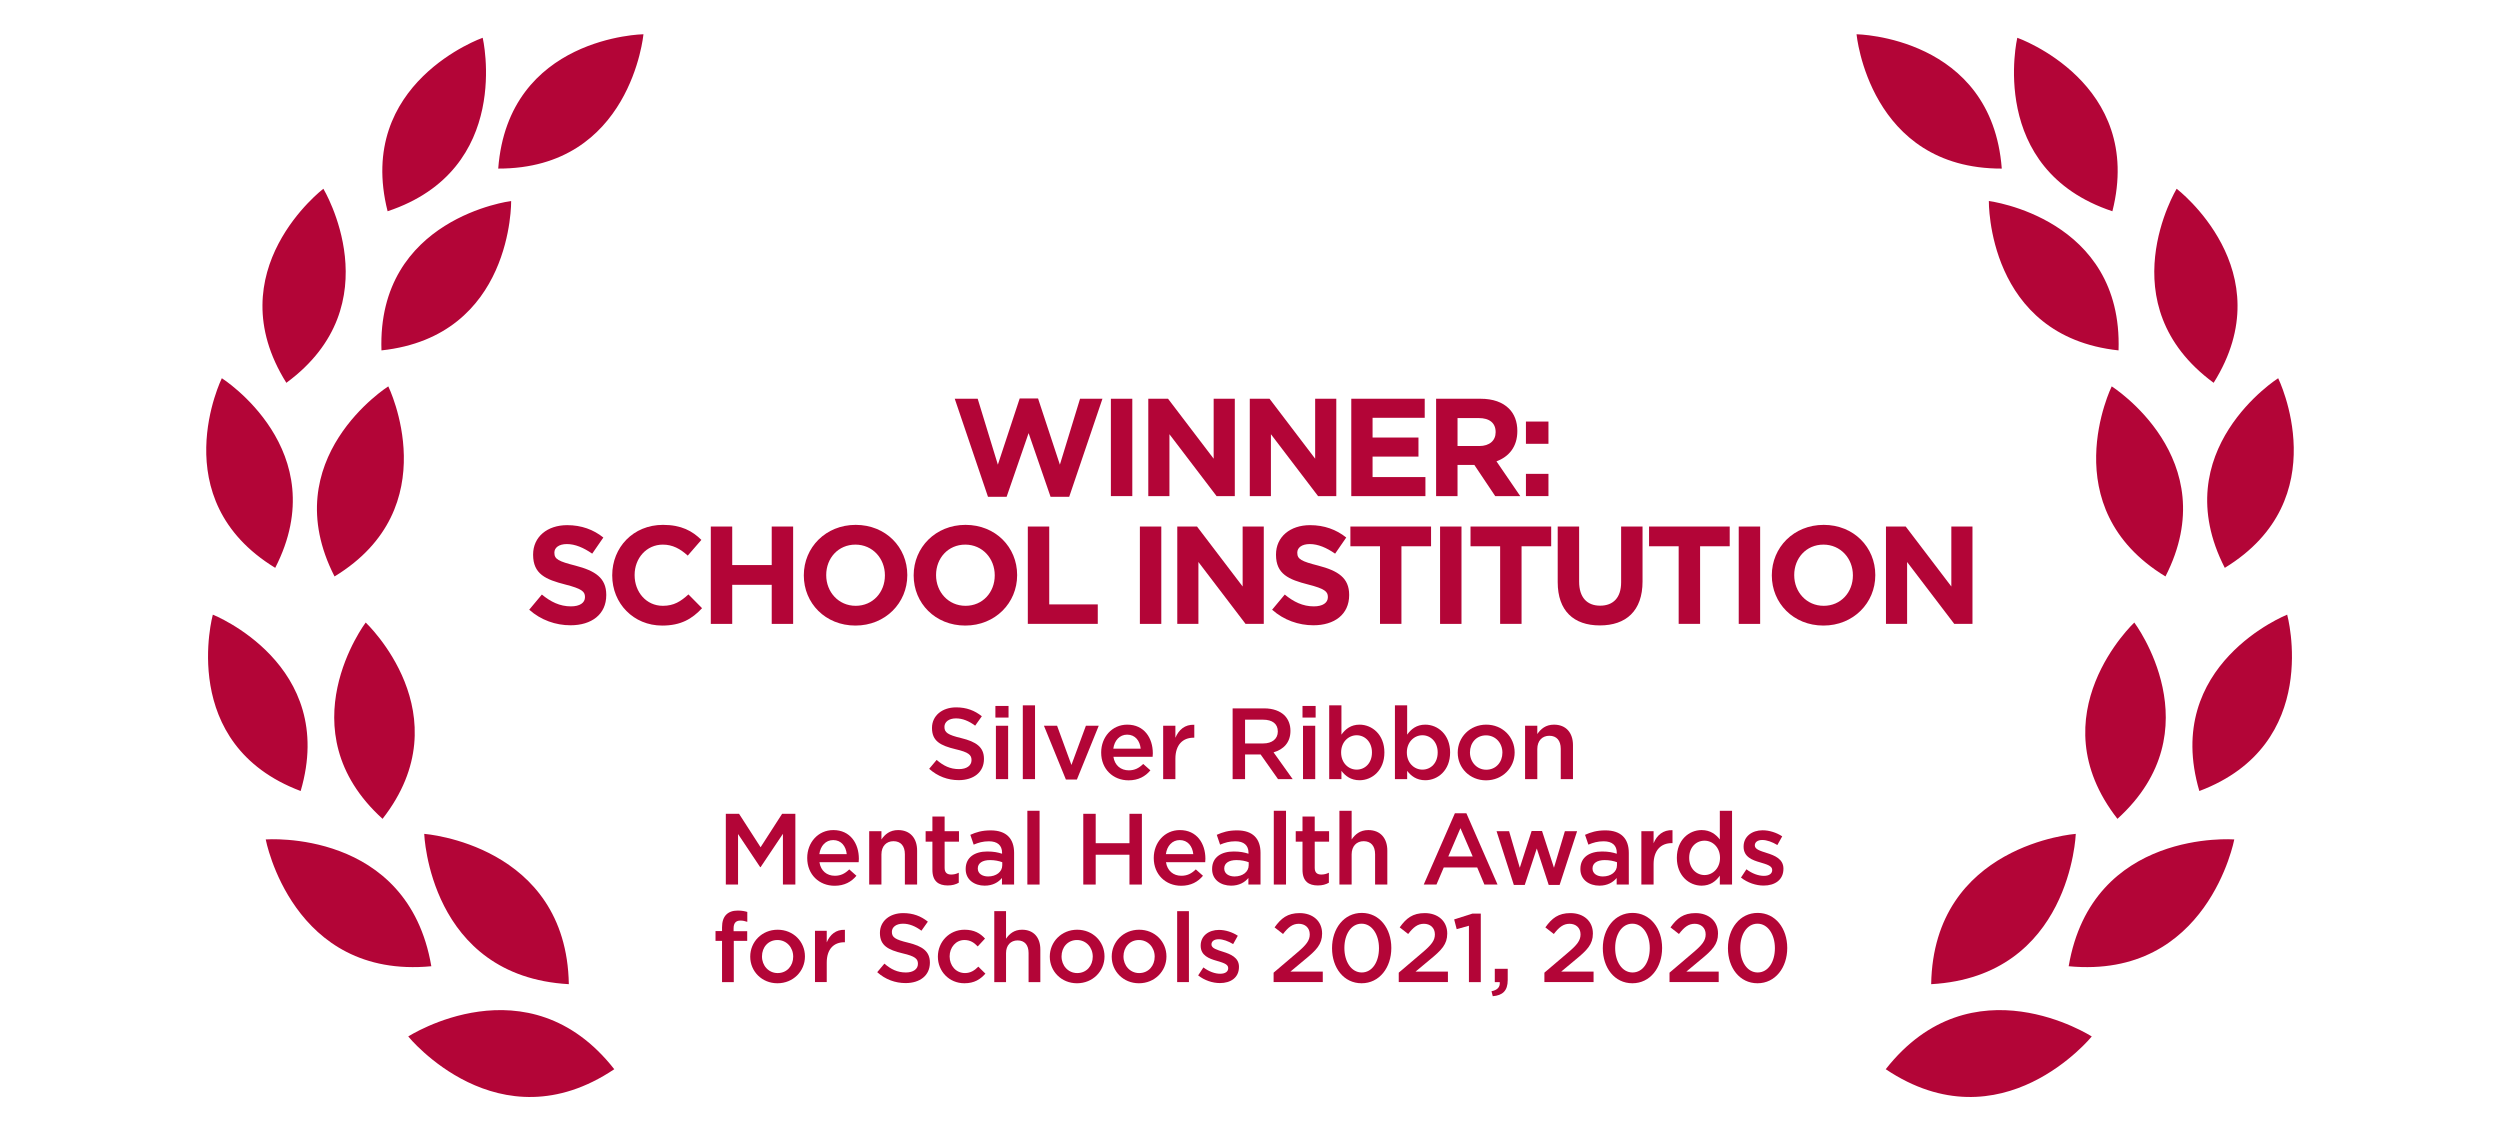 <?xml version="1.0" encoding="utf-8"?>
<!-- Generator: Adobe Illustrator 26.0.2, SVG Export Plug-In . SVG Version: 6.00 Build 0)  -->
<svg version="1.1" id="Layer_1" xmlns="http://www.w3.org/2000/svg" xmlns:xlink="http://www.w3.org/1999/xlink" x="0px" y="0px"
	 viewBox="0 0 400 181" enable-background="new 0 0 400 181" xml:space="preserve">
<g>
	<g>
		<path fill="#B30537" d="M152.759,63.8h3.672l3.227,10.547l3.494-10.592h2.937l3.493,10.592l3.227-10.547h3.583
			l-5.318,15.688h-2.982l-3.515-10.191l-3.517,10.191h-2.982L152.759,63.8z"/>
		<path fill="#B30537" d="M177.742,63.8h3.427v15.577h-3.427V63.8z"/>
		<path fill="#B30537" d="M183.726,63.8h3.161l7.298,9.591v-9.591h3.383v15.577h-2.916l-7.543-9.903v9.903h-3.383
			V63.8z"/>
		<path fill="#B30537" d="M199.967,63.8h3.159l7.299,9.591v-9.591h3.382v15.577h-2.915l-7.544-9.903v9.903h-3.382
			V63.8z"/>
		<path fill="#B30537" d="M216.206,63.8h11.749v3.048h-8.344v3.161h7.343v3.048h-7.343v3.272h8.456v3.048h-11.862
			V63.8z"/>
		<path fill="#B30537" d="M229.777,63.8h7.121c1.981,0,3.517,0.556,4.54,1.58c0.868,0.867,1.335,2.091,1.335,3.56
			v0.044c0,2.515-1.358,4.095-3.338,4.83l3.805,5.563h-4.005l-3.338-4.985h-2.692v4.985h-3.428V63.8z
			 M236.675,71.365c1.669,0,2.626-0.889,2.626-2.203v-0.045c0-1.468-1.023-2.225-2.692-2.225h-3.404v4.472H236.675z"/>
		<path fill="#B30537" d="M244.149,67.449h3.604v3.56h-3.604V67.449z M244.149,75.816h3.604v3.56h-3.604V75.816z"/>
	</g>
	<g>
		<path fill="#B30537" d="M84.674,97.553l2.025-2.425c1.402,1.157,2.871,1.891,4.651,1.891
			c1.402,0,2.247-0.557,2.247-1.469v-0.045c0-0.867-0.535-1.313-3.138-1.98c-3.137-0.801-5.162-1.669-5.162-4.762
			v-0.044c0-2.827,2.27-4.696,5.452-4.696c2.27,0,4.205,0.712,5.785,1.98l-1.78,2.582
			c-1.379-0.957-2.737-1.535-4.05-1.535c-1.313,0-2.003,0.601-2.003,1.357v0.045c0,1.023,0.667,1.357,3.361,2.047
			c3.159,0.823,4.94,1.958,4.94,4.672v0.045c0,3.093-2.359,4.828-5.719,4.828
			C88.924,100.046,86.543,99.222,84.674,97.553z"/>
		<path fill="#B30537" d="M97.955,92.079v-0.044c0-4.429,3.338-8.056,8.123-8.056c2.937,0,4.695,0.979,6.141,2.404
			l-2.181,2.515c-1.201-1.091-2.425-1.758-3.983-1.758c-2.626,0-4.517,2.181-4.517,4.851v0.045
			c0,2.67,1.848,4.895,4.517,4.895c1.78,0,2.871-0.712,4.095-1.824l2.18,2.203
			c-1.602,1.714-3.382,2.782-6.386,2.782C101.361,100.091,97.955,96.553,97.955,92.079z"/>
		<path fill="#B30537" d="M113.728,84.246h3.427v6.164h6.32v-6.164h3.427v15.577h-3.427v-6.253h-6.32v6.253h-3.427
			V84.246z"/>
		<path fill="#B30537" d="M128.611,92.079v-0.044c0-4.429,3.494-8.056,8.3-8.056c4.807,0,8.256,3.583,8.256,8.011
			v0.045c0,4.427-3.494,8.055-8.3,8.055C132.06,100.091,128.611,96.508,128.611,92.079z M141.585,92.079v-0.044
			c0-2.671-1.959-4.896-4.717-4.896c-2.76,0-4.673,2.181-4.673,4.851v0.045c0,2.67,1.959,4.895,4.717,4.895
			C139.671,96.93,141.585,94.75,141.585,92.079z"/>
		<path fill="#B30537" d="M146.186,92.079v-0.044c0-4.429,3.493-8.056,8.3-8.056c4.806,0,8.255,3.583,8.255,8.011
			v0.045c0,4.427-3.493,8.055-8.3,8.055C149.635,100.091,146.186,96.508,146.186,92.079z M159.158,92.079v-0.044
			c0-2.671-1.958-4.896-4.717-4.896s-4.672,2.181-4.672,4.851v0.045c0,2.67,1.958,4.895,4.717,4.895
			S159.158,94.75,159.158,92.079z"/>
		<path fill="#B30537" d="M164.45,84.246h3.427v12.461h7.767v3.116h-11.193V84.246z"/>
		<path fill="#B30537" d="M182.381,84.246h3.427v15.577h-3.427V84.246z"/>
		<path fill="#B30537" d="M188.365,84.246h3.159l7.299,9.591v-9.591h3.382v15.577h-2.915l-7.544-9.903v9.903h-3.382
			V84.246z"/>
		<path fill="#B30537" d="M203.537,97.553l2.025-2.425c1.403,1.157,2.871,1.891,4.651,1.891
			c1.402,0,2.247-0.557,2.247-1.469v-0.045c0-0.867-0.533-1.313-3.137-1.98c-3.138-0.801-5.163-1.669-5.163-4.762
			v-0.044c0-2.827,2.27-4.696,5.452-4.696c2.27,0,4.206,0.712,5.787,1.98l-1.78,2.582
			c-1.38-0.957-2.737-1.535-4.05-1.535c-1.313,0-2.003,0.601-2.003,1.357v0.045c0,1.023,0.667,1.357,3.359,2.047
			c3.161,0.823,4.941,1.958,4.941,4.672v0.045c0,3.093-2.36,4.828-5.719,4.828
			C207.788,100.046,205.407,99.222,203.537,97.553z"/>
		<path fill="#B30537" d="M220.802,87.407h-4.74v-3.161h12.907v3.161h-4.74v12.416h-3.428V87.407z"/>
		<path fill="#B30537" d="M230.411,84.246h3.427v15.577h-3.427V84.246z"/>
		<path fill="#B30537" d="M240.023,87.407h-4.74v-3.161h12.906v3.161h-4.74v12.416h-3.427V87.407z"/>
		<path fill="#B30537" d="M249.233,93.147v-8.901h3.427v8.812c0,2.537,1.268,3.85,3.359,3.85
			c2.092,0,3.361-1.269,3.361-3.739v-8.923h3.427v8.79c0,4.717-2.648,7.032-6.831,7.032
			C251.791,100.068,249.233,97.732,249.233,93.147z"/>
		<path fill="#B30537" d="M268.588,87.407h-4.74v-3.161h12.906v3.161h-4.74v12.416h-3.427V87.407z"/>
		<path fill="#B30537" d="M278.197,84.246h3.427v15.577h-3.427V84.246z"/>
		<path fill="#B30537" d="M283.492,92.079v-0.044c0-4.429,3.493-8.056,8.3-8.056c4.806,0,8.255,3.583,8.255,8.011
			v0.045c0,4.427-3.493,8.055-8.3,8.055C286.941,100.091,283.492,96.508,283.492,92.079z M296.464,92.079v-0.044
			c0-2.671-1.958-4.896-4.717-4.896c-2.76,0-4.672,2.181-4.672,4.851v0.045c0,2.67,1.958,4.895,4.717,4.895
			C294.551,96.93,296.464,94.75,296.464,92.079z"/>
		<path fill="#B30537" d="M301.756,84.246h3.159l7.299,9.591v-9.591h3.382v15.577h-2.915l-7.544-9.903v9.903h-3.382
			V84.246z"/>
	</g>
	<g>
		<path fill="#B30537" d="M148.667,123.01l1.196-1.423c1.083,0.938,2.167,1.472,3.575,1.472
			c1.229,0,2.005-0.565,2.005-1.423v-0.032c0-0.809-0.453-1.246-2.555-1.73c-2.409-0.582-3.769-1.294-3.769-3.379V116.46
			c0-1.94,1.618-3.282,3.866-3.282c1.65,0,2.959,0.501,4.108,1.423l-1.068,1.505
			c-1.018-0.761-2.037-1.165-3.072-1.165c-1.165,0-1.844,0.599-1.844,1.343v0.032c0,0.874,0.518,1.262,2.685,1.779
			c2.393,0.582,3.639,1.44,3.639,3.316v0.032c0,2.119-1.665,3.381-4.043,3.381
			C151.659,124.822,150.025,124.223,148.667,123.01z"/>
		<path fill="#B30537" d="M159.264,112.952h2.102v1.859h-2.102V112.952z M159.345,116.121h1.956v8.539h-1.956V116.121z"
			/>
		<path fill="#B30537" d="M163.649,112.855h1.956v11.805h-1.956V112.855z"/>
		<path fill="#B30537" d="M167.031,116.121h2.102l2.296,6.275l2.314-6.275h2.054l-3.493,8.604h-1.762L167.031,116.121z"
			/>
		<path fill="#B30537" d="M176.188,120.423v-0.032c0-2.443,1.73-4.448,4.173-4.448c2.717,0,4.091,2.135,4.091,4.593
			c0,0.177-0.017,0.355-0.033,0.55h-6.274c0.209,1.39,1.196,2.167,2.458,2.167c0.953,0,1.633-0.356,2.312-1.02
			l1.149,1.02c-0.809,0.97-1.925,1.6-3.494,1.6C178.097,124.854,176.188,123.058,176.188,120.423z
			 M182.511,119.792c-0.129-1.262-0.873-2.249-2.167-2.249c-1.197,0-2.038,0.923-2.216,2.249H182.511z"/>
		<path fill="#B30537" d="M186.106,116.121h1.956v1.925c0.533-1.278,1.52-2.15,3.025-2.085v2.07h-0.114
			c-1.714,0-2.911,1.115-2.911,3.379v3.251h-1.956V116.121z"/>
		<path fill="#B30537" d="M197.22,113.34h5.046c1.423,0,2.538,0.42,3.267,1.132c0.597,0.614,0.938,1.455,0.938,2.441
			v0.033c0,1.859-1.117,2.975-2.702,3.428l3.057,4.285h-2.344l-2.782-3.946h-2.49v3.946h-1.99V113.34z
			 M202.121,118.951c1.423,0,2.329-0.744,2.329-1.893v-0.032c0-1.214-0.874-1.876-2.346-1.876h-2.894v3.8H202.121z"/>
		<path fill="#B30537" d="M208.4,112.952h2.102v1.859h-2.102V112.952z M208.482,116.121h1.956v8.539h-1.956V116.121z"
			/>
		<path fill="#B30537" d="M214.63,123.334v1.326h-1.958v-11.805h1.958v4.689c0.63-0.889,1.52-1.6,2.894-1.6
			c2.022,0,3.978,1.6,3.978,4.431v0.032c0,2.831-1.94,4.431-3.978,4.431
			C216.116,124.837,215.227,124.126,214.63,123.334z M219.513,120.406v-0.032c0-1.65-1.117-2.734-2.443-2.734
			c-1.326,0-2.49,1.1-2.49,2.734v0.032c0,1.65,1.164,2.734,2.49,2.734
			C218.413,123.14,219.513,122.088,219.513,120.406z"/>
		<path fill="#B30537" d="M225.145,123.334v1.326h-1.956v-11.805h1.956v4.689c0.63-0.889,1.52-1.6,2.894-1.6
			c2.022,0,3.979,1.6,3.979,4.431v0.032c0,2.831-1.941,4.431-3.979,4.431
			C226.633,124.837,225.744,124.126,225.145,123.334z M230.029,120.406v-0.032c0-1.65-1.115-2.734-2.441-2.734
			c-1.327,0-2.491,1.1-2.491,2.734v0.032c0,1.65,1.164,2.734,2.491,2.734
			C228.929,123.14,230.029,122.088,230.029,120.406z"/>
		<path fill="#B30537" d="M233.236,120.439v-0.033c0-2.441,1.941-4.463,4.561-4.463c2.62,0,4.545,1.988,4.545,4.431
			v0.032c0,2.426-1.941,4.448-4.578,4.448C235.16,124.854,233.236,122.864,233.236,120.439z M240.384,120.439v-0.033
			c0-1.503-1.083-2.749-2.62-2.749c-1.569,0-2.57,1.229-2.57,2.717v0.032c0,1.488,1.083,2.75,2.603,2.75
			C239.382,123.156,240.384,121.911,240.384,120.439z"/>
		<path fill="#B30537" d="M244.012,116.121h1.956v1.326c0.55-0.808,1.343-1.503,2.668-1.503
			c1.925,0,3.04,1.294,3.04,3.282v5.434h-1.956v-4.852c0-1.326-0.664-2.085-1.827-2.085
			c-1.132,0-1.925,0.792-1.925,2.119v4.819h-1.956V116.121z"/>
	</g>
	<g>
		<path fill="#B30537" d="M116.13,130.208h2.119l3.445,5.352l3.445-5.352h2.119v11.32h-1.99v-8.118l-3.573,5.336
			h-0.065l-3.542-5.304v8.086h-1.956V130.208z"/>
		<path fill="#B30537" d="M129.155,137.291v-0.032c0-2.443,1.73-4.447,4.172-4.447c2.717,0,4.091,2.135,4.091,4.593
			c0,0.177-0.017,0.355-0.032,0.55h-6.275c0.21,1.39,1.197,2.167,2.458,2.167c0.955,0,1.633-0.356,2.312-1.02
			l1.149,1.02c-0.809,0.97-1.925,1.6-3.493,1.6C131.063,141.722,129.155,139.927,129.155,137.291z
			 M135.478,136.661c-0.13-1.262-0.874-2.249-2.168-2.249c-1.196,0-2.037,0.923-2.216,2.249H135.478z"/>
		<path fill="#B30537" d="M139.072,132.989h1.958v1.326c0.549-0.808,1.341-1.503,2.667-1.503
			c1.925,0,3.041,1.294,3.041,3.282v5.434h-1.958v-4.852c0-1.326-0.662-2.085-1.826-2.085
			c-1.132,0-1.925,0.792-1.925,2.119v4.819h-1.958V132.989z"/>
		<path fill="#B30537" d="M149.184,139.167v-4.496h-1.083v-1.682h1.083v-2.344h1.956v2.344h2.297v1.682h-2.297v4.189
			c0,0.761,0.389,1.067,1.052,1.067c0.436,0,0.824-0.097,1.212-0.291v1.602c-0.485,0.274-1.035,0.436-1.762,0.436
			C150.203,141.674,149.184,141.043,149.184,139.167z"/>
		<path fill="#B30537" d="M160.314,141.528v-1.052c-0.582,0.696-1.472,1.229-2.765,1.229
			c-1.617,0-3.04-0.921-3.04-2.635v-0.032c0-1.893,1.472-2.799,3.46-2.799c1.035,0,1.699,0.145,2.361,0.356v-0.162
			c0-1.181-0.743-1.827-2.102-1.827c-0.953,0-1.665,0.211-2.441,0.535l-0.533-1.57
			c0.937-0.42,1.859-0.711,3.251-0.711c2.522,0,3.751,1.326,3.751,3.607v5.061H160.314z M160.362,137.955
			c-0.501-0.195-1.197-0.341-1.956-0.341c-1.23,0-1.958,0.501-1.958,1.327v0.032c0,0.808,0.728,1.261,1.65,1.261
			c1.294,0,2.264-0.728,2.264-1.794V137.955z"/>
		<path fill="#B30537" d="M164.377,129.723h1.956v11.805h-1.956V129.723z"/>
		<path fill="#B30537" d="M173.324,130.208h1.988v4.705h5.402v-4.705h1.988v11.32h-1.988v-4.771h-5.402v4.771h-1.988
			V130.208z"/>
		<path fill="#B30537" d="M184.601,137.291v-0.032c0-2.443,1.73-4.447,4.172-4.447c2.717,0,4.091,2.135,4.091,4.593
			c0,0.177-0.017,0.355-0.032,0.55h-6.275c0.211,1.39,1.197,2.167,2.458,2.167c0.955,0,1.633-0.356,2.312-1.02
			l1.149,1.02c-0.809,0.97-1.925,1.6-3.493,1.6C186.509,141.722,184.601,139.927,184.601,137.291z
			 M190.925,136.661c-0.13-1.262-0.874-2.249-2.168-2.249c-1.196,0-2.037,0.923-2.216,2.249H190.925z"/>
		<path fill="#B30537" d="M199.742,141.528v-1.052c-0.582,0.696-1.472,1.229-2.765,1.229c-1.617,0-3.04-0.921-3.04-2.635
			v-0.032c0-1.893,1.472-2.799,3.461-2.799c1.035,0,1.697,0.145,2.361,0.356v-0.162c0-1.181-0.744-1.827-2.102-1.827
			c-0.955,0-1.667,0.211-2.443,0.535l-0.533-1.57c0.938-0.42,1.859-0.711,3.251-0.711
			c2.523,0,3.752,1.326,3.752,3.607v5.061H199.742z M199.791,137.955c-0.5-0.195-1.196-0.341-1.956-0.341
			c-1.229,0-1.956,0.501-1.956,1.327v0.032c0,0.808,0.727,1.261,1.649,1.261c1.294,0,2.264-0.728,2.264-1.794V137.955
			z"/>
		<path fill="#B30537" d="M203.806,129.723h1.956v11.805h-1.956V129.723z"/>
		<path fill="#B30537" d="M208.4,139.167v-4.496h-1.083v-1.682h1.083v-2.344h1.956v2.344h2.297v1.682h-2.297v4.189
			c0,0.761,0.389,1.067,1.052,1.067c0.436,0,0.824-0.097,1.212-0.291v1.602c-0.485,0.274-1.035,0.436-1.762,0.436
			C209.419,141.674,208.4,141.043,208.4,139.167z"/>
		<path fill="#B30537" d="M214.306,129.723h1.956v4.592c0.55-0.808,1.343-1.503,2.668-1.503
			c1.925,0,3.04,1.294,3.04,3.282v5.434h-1.956v-4.852c0-1.326-0.664-2.085-1.827-2.085
			c-1.132,0-1.925,0.792-1.925,2.119v4.819h-1.956V129.723z"/>
		<path fill="#B30537" d="M232.78,130.127h1.844l4.981,11.402h-2.102l-1.149-2.734h-5.354l-1.164,2.734h-2.038
			L232.78,130.127z M235.628,137.032l-1.958-4.528l-1.94,4.528H235.628z"/>
		<path fill="#B30537" d="M239.449,132.989h2.005l1.714,5.854l1.893-5.886h1.665l1.908,5.886l1.747-5.854h1.956
			l-2.797,8.604h-1.747l-1.908-5.839l-1.925,5.839h-1.746L239.449,132.989z"/>
		<path fill="#B30537" d="M258.667,141.528v-1.052c-0.582,0.696-1.472,1.229-2.765,1.229
			c-1.617,0-3.04-0.921-3.04-2.635v-0.032c0-1.893,1.472-2.799,3.461-2.799c1.035,0,1.697,0.145,2.361,0.356v-0.162
			c0-1.181-0.744-1.827-2.102-1.827c-0.955,0-1.667,0.211-2.443,0.535l-0.533-1.57
			c0.938-0.42,1.859-0.711,3.251-0.711c2.523,0,3.752,1.326,3.752,3.607v5.061H258.667z M258.716,137.955
			c-0.5-0.195-1.196-0.341-1.956-0.341c-1.229,0-1.956,0.501-1.956,1.327v0.032c0,0.808,0.728,1.261,1.649,1.261
			c1.294,0,2.264-0.728,2.264-1.794V137.955z"/>
		<path fill="#B30537" d="M262.618,132.989h1.956v1.925c0.533-1.278,1.52-2.15,3.025-2.085v2.07h-0.114
			c-1.714,0-2.911,1.115-2.911,3.379v3.251h-1.956V132.989z"/>
		<path fill="#B30537" d="M268.297,137.275v-0.032c0-2.831,1.925-4.431,3.963-4.431c1.406,0,2.296,0.711,2.911,1.503
			v-4.592h1.956v11.805h-1.956v-1.423c-0.63,0.889-1.52,1.6-2.911,1.6
			C270.253,141.706,268.297,140.105,268.297,137.275z M275.202,137.275v-0.032c0-1.65-1.164-2.734-2.474-2.734
			c-1.343,0-2.458,1.035-2.458,2.734v0.032c0,1.65,1.132,2.734,2.458,2.734
			C274.039,140.008,275.202,138.908,275.202,137.275z"/>
		<path fill="#B30537" d="M278.555,140.413l0.874-1.326c0.921,0.694,1.925,1.05,2.797,1.05
			c0.841,0,1.326-0.356,1.326-0.921v-0.032c0-0.664-0.906-0.889-1.908-1.197c-1.262-0.356-2.668-0.873-2.668-2.506
			v-0.033c0-1.617,1.343-2.603,3.04-2.603c1.068,0,2.232,0.373,3.138,0.971l-0.777,1.39
			c-0.825-0.501-1.697-0.808-2.409-0.808c-0.759,0-1.197,0.355-1.197,0.856v0.033c0,0.614,0.923,0.873,1.925,1.196
			c1.246,0.389,2.653,0.955,2.653,2.491v0.032c0,1.796-1.391,2.685-3.17,2.685
			C280.965,141.69,279.623,141.254,278.555,140.413z"/>
	</g>
	<g>
		<path fill="#B30537" d="M115.525,150.543h-1.042v-1.571h1.042v-0.59c0-0.918,0.233-1.601,0.669-2.037
			c0.436-0.436,1.042-0.654,1.85-0.654c0.653,0,1.103,0.094,1.524,0.218v1.585c-0.373-0.124-0.701-0.201-1.104-0.201
			c-0.715,0-1.088,0.388-1.088,1.243v0.452h2.177v1.555h-2.146v6.593h-1.881V150.543z"/>
		<path fill="#B30537" d="M120.037,153.079v-0.032c0-2.347,1.865-4.291,4.384-4.291s4.37,1.913,4.37,4.26v0.031
			c0,2.333-1.866,4.276-4.4,4.276C121.888,157.323,120.037,155.41,120.037,153.079z M126.91,153.079v-0.032
			c0-1.446-1.042-2.643-2.519-2.643c-1.508,0-2.473,1.182-2.473,2.612v0.031c0,1.431,1.042,2.644,2.503,2.644
			C125.945,155.691,126.91,154.493,126.91,153.079z"/>
		<path fill="#B30537" d="M130.397,148.926h1.882v1.85c0.513-1.228,1.462-2.068,2.907-2.005v1.99h-0.108
			c-1.649,0-2.799,1.073-2.799,3.249v3.125h-1.882V148.926z"/>
		<path fill="#B30537" d="M140.354,155.55l1.15-1.368c1.042,0.902,2.084,1.415,3.437,1.415
			c1.182,0,1.928-0.544,1.928-1.368v-0.031c0-0.778-0.436-1.198-2.457-1.664c-2.317-0.56-3.623-1.244-3.623-3.249
			v-0.032c0-1.865,1.556-3.156,3.717-3.156c1.587,0,2.846,0.482,3.95,1.368l-1.027,1.447
			c-0.979-0.731-1.958-1.12-2.954-1.12c-1.12,0-1.773,0.576-1.773,1.291v0.031c0,0.841,0.498,1.214,2.582,1.71
			c2.301,0.56,3.498,1.384,3.498,3.188v0.031c0,2.037-1.601,3.25-3.887,3.25
			C143.23,157.292,141.66,156.717,140.354,155.55z"/>
		<path fill="#B30537" d="M150.061,153.079v-0.032c0-2.332,1.804-4.291,4.26-4.291c1.555,0,2.519,0.576,3.281,1.415
			l-1.167,1.259c-0.576-0.606-1.182-1.026-2.13-1.026c-1.368,0-2.363,1.182-2.363,2.612v0.031
			c0,1.461,1.011,2.644,2.457,2.644c0.887,0,1.54-0.421,2.13-1.027l1.135,1.12
			c-0.809,0.902-1.757,1.539-3.358,1.539C151.865,157.323,150.061,155.41,150.061,153.079z"/>
		<path fill="#B30537" d="M159.083,145.786h1.882v4.415c0.528-0.777,1.29-1.446,2.565-1.446
			c1.85,0,2.924,1.244,2.924,3.156v5.225h-1.882v-4.665c0-1.275-0.637-2.005-1.756-2.005
			c-1.088,0-1.85,0.762-1.85,2.037v4.633h-1.882V145.786z"/>
		<path fill="#B30537" d="M167.967,153.079v-0.032c0-2.347,1.865-4.291,4.384-4.291c2.519,0,4.37,1.913,4.37,4.26
			v0.031c0,2.333-1.866,4.276-4.4,4.276C169.817,157.323,167.967,155.41,167.967,153.079z M174.84,153.079v-0.032
			c0-1.446-1.042-2.643-2.519-2.643c-1.508,0-2.473,1.182-2.473,2.612v0.031c0,1.431,1.042,2.644,2.503,2.644
			C173.875,155.691,174.84,154.493,174.84,153.079z"/>
		<path fill="#B30537" d="M177.876,153.079v-0.032c0-2.347,1.865-4.291,4.384-4.291c2.519,0,4.37,1.913,4.37,4.26
			v0.031c0,2.333-1.866,4.276-4.4,4.276C179.727,157.323,177.876,155.41,177.876,153.079z M184.749,153.079v-0.032
			c0-1.446-1.042-2.643-2.519-2.643c-1.508,0-2.473,1.182-2.473,2.612v0.031c0,1.431,1.042,2.644,2.503,2.644
			C183.785,155.691,184.749,154.493,184.749,153.079z"/>
		<path fill="#B30537" d="M188.345,145.786h1.881v11.35h-1.881V145.786z"/>
		<path fill="#B30537" d="M191.706,156.064l0.839-1.275c0.886,0.668,1.85,1.01,2.69,1.01
			c0.809,0,1.276-0.342,1.276-0.886v-0.031c0-0.638-0.871-0.855-1.836-1.151c-1.212-0.342-2.566-0.839-2.566-2.41
			v-0.032c0-1.555,1.291-2.503,2.924-2.503c1.026,0,2.145,0.358,3.016,0.934l-0.746,1.336
			c-0.793-0.482-1.633-0.777-2.317-0.777c-0.731,0-1.151,0.341-1.151,0.823v0.032c0,0.59,0.886,0.839,1.85,1.15
			c1.198,0.374,2.55,0.918,2.55,2.395v0.031c0,1.726-1.337,2.582-3.048,2.582
			C194.023,157.292,192.732,156.873,191.706,156.064z"/>
		<path fill="#B30537" d="M203.777,155.628l3.747-3.188c1.492-1.259,2.037-1.96,2.037-2.939
			c0-1.073-0.762-1.695-1.757-1.695s-1.68,0.544-2.519,1.632l-1.353-1.056c1.042-1.462,2.069-2.286,4.012-2.286
			c2.13,0,3.592,1.306,3.592,3.249v0.032c0,1.71-0.902,2.643-2.83,4.214l-2.239,1.865h5.178v1.68h-7.868
			V155.628z"/>
		<path fill="#B30537" d="M213.127,151.725v-0.031c0-3.111,1.897-5.629,4.757-5.629c2.846,0,4.727,2.487,4.727,5.597
			v0.032c0,3.109-1.897,5.629-4.757,5.629C214.992,157.323,213.127,154.836,213.127,151.725z M220.637,151.725v-0.031
			c0-2.146-1.104-3.903-2.783-3.903c-1.68,0-2.752,1.71-2.752,3.871v0.032c0,2.146,1.088,3.902,2.783,3.902
			S220.637,153.871,220.637,151.725z"/>
		<path fill="#B30537" d="M223.799,155.628l3.747-3.188c1.492-1.259,2.037-1.96,2.037-2.939
			c0-1.073-0.762-1.695-1.757-1.695s-1.68,0.544-2.519,1.632l-1.353-1.056c1.042-1.462,2.069-2.286,4.012-2.286
			c2.13,0,3.592,1.306,3.592,3.249v0.032c0,1.71-0.902,2.643-2.83,4.214l-2.239,1.865h5.178v1.68h-7.868
			V155.628z"/>
		<path fill="#B30537" d="M235.03,148.118l-1.96,0.545l-0.404-1.555l2.923-0.934h1.337v10.963h-1.897V148.118z"/>
		<path fill="#B30537" d="M238.639,158.598c0.949-0.186,1.4-0.669,1.321-1.461h-0.793v-2.13h2.068v1.804
			c0,1.725-0.823,2.457-2.394,2.581L238.639,158.598z"/>
		<path fill="#B30537" d="M247.102,155.628l3.748-3.188c1.492-1.259,2.037-1.96,2.037-2.939
			c0-1.073-0.762-1.695-1.757-1.695s-1.68,0.544-2.519,1.632l-1.353-1.056c1.042-1.462,2.069-2.286,4.012-2.286
			c2.13,0,3.592,1.306,3.592,3.249v0.032c0,1.71-0.902,2.643-2.83,4.214l-2.239,1.865h5.178v1.68h-7.868
			V155.628z"/>
		<path fill="#B30537" d="M256.451,151.725v-0.031c0-3.111,1.897-5.629,4.758-5.629c2.846,0,4.727,2.487,4.727,5.597
			v0.032c0,3.109-1.897,5.629-4.758,5.629C258.317,157.323,256.451,154.836,256.451,151.725z M263.962,151.725v-0.031
			c0-2.146-1.104-3.903-2.784-3.903c-1.679,0-2.752,1.71-2.752,3.871v0.032c0,2.146,1.088,3.902,2.784,3.902
			C262.904,155.597,263.962,153.871,263.962,151.725z"/>
		<path fill="#B30537" d="M267.123,155.628l3.747-3.188c1.492-1.259,2.037-1.96,2.037-2.939
			c0-1.073-0.762-1.695-1.757-1.695s-1.68,0.544-2.519,1.632l-1.353-1.056c1.042-1.462,2.069-2.286,4.012-2.286
			c2.13,0,3.592,1.306,3.592,3.249v0.032c0,1.71-0.902,2.643-2.83,4.214l-2.239,1.865h5.178v1.68h-7.868
			V155.628z"/>
		<path fill="#B30537" d="M276.472,151.725v-0.031c0-3.111,1.897-5.629,4.758-5.629c2.846,0,4.727,2.487,4.727,5.597
			v0.032c0,3.109-1.897,5.629-4.758,5.629C278.338,157.323,276.472,154.836,276.472,151.725z M283.983,151.725v-0.031
			c0-2.146-1.104-3.903-2.784-3.903c-1.679,0-2.752,1.71-2.752,3.871v0.032c0,2.146,1.088,3.902,2.784,3.902
			C282.925,155.597,283.983,153.871,283.983,151.725z"/>
	</g>
	<path fill="#B30537" d="M91.013,157.469c-0.39-22.367-23.138-24.051-23.138-24.051S68.676,156.211,91.013,157.469z
		 M65.319,165.837c0,0,14.381,17.7,32.965,5.237C84.477,153.472,65.319,165.837,65.319,165.837z M42.515,134.31
		c0,0,4.224,22.41,26.496,20.288C65.249,132.548,42.515,134.31,42.515,134.31z M61.21,131.013
		c12.998-16.665-2.698-31.409-2.698-31.409S45.551,116.814,61.21,131.013z M48.105,126.563
		c5.963-20.274-14.052-28.22-14.052-28.22S28.335,119.115,48.105,126.563z M35.493,60.514
		c0,0-9.494,19.333,8.542,30.341C53.674,72.054,35.493,60.514,35.493,60.514z M62.127,61.818
		c0,0-18.252,11.549-8.6,30.414C71.629,81.208,62.127,61.818,62.127,61.818z M51.738,30.201
		c0,0-17.176,13.097-5.921,31.049C62.89,48.702,51.738,30.201,51.738,30.201z M81.785,32.163
		c0,0-21.468,2.688-20.751,23.9C82.129,53.792,81.785,32.163,81.785,32.163z M77.231,6.042
		c0,0-20.407,7.189-15.215,27.759C82.158,27.105,77.231,6.042,77.231,6.042z M79.715,26.974
		c21.225,0.042,23.239-21.494,23.239-21.494S81.326,5.808,79.715,26.974z"/>
	<path fill="#B30537" d="M332.125,133.418c0,0-22.748,1.684-23.138,24.051
		C331.324,156.211,332.125,133.418,332.125,133.418z M301.716,171.074c18.584,12.463,32.965-5.237,32.965-5.237
		S315.523,153.472,301.716,171.074z M330.989,154.598c22.271,2.121,26.496-20.288,26.496-20.288
		S334.751,132.548,330.989,154.598z M341.489,99.605c0,0-15.697,14.744-2.698,31.409
		C354.449,116.814,341.489,99.605,341.489,99.605z M365.947,98.343c0,0-20.015,7.946-14.052,28.22
		C371.665,119.115,365.947,98.343,365.947,98.343z M355.966,90.856c18.035-11.009,8.542-30.341,8.542-30.341
		S346.326,72.054,355.966,90.856z M346.474,92.232c9.652-18.865-8.6-30.414-8.6-30.414
		S328.37,81.208,346.474,92.232z M354.183,61.25c11.255-17.952-5.921-31.049-5.921-31.049
		S337.11,48.702,354.183,61.25z M338.967,56.063c0.717-21.212-20.751-23.9-20.751-23.9
		S317.871,53.792,338.967,56.063z M337.984,33.801c5.191-20.57-15.216-27.759-15.216-27.759
		S317.842,27.105,337.984,33.801z M297.046,5.481c0,0,2.014,21.536,23.239,21.494
		C318.673,5.808,297.046,5.481,297.046,5.481z"/>
</g>
</svg>
